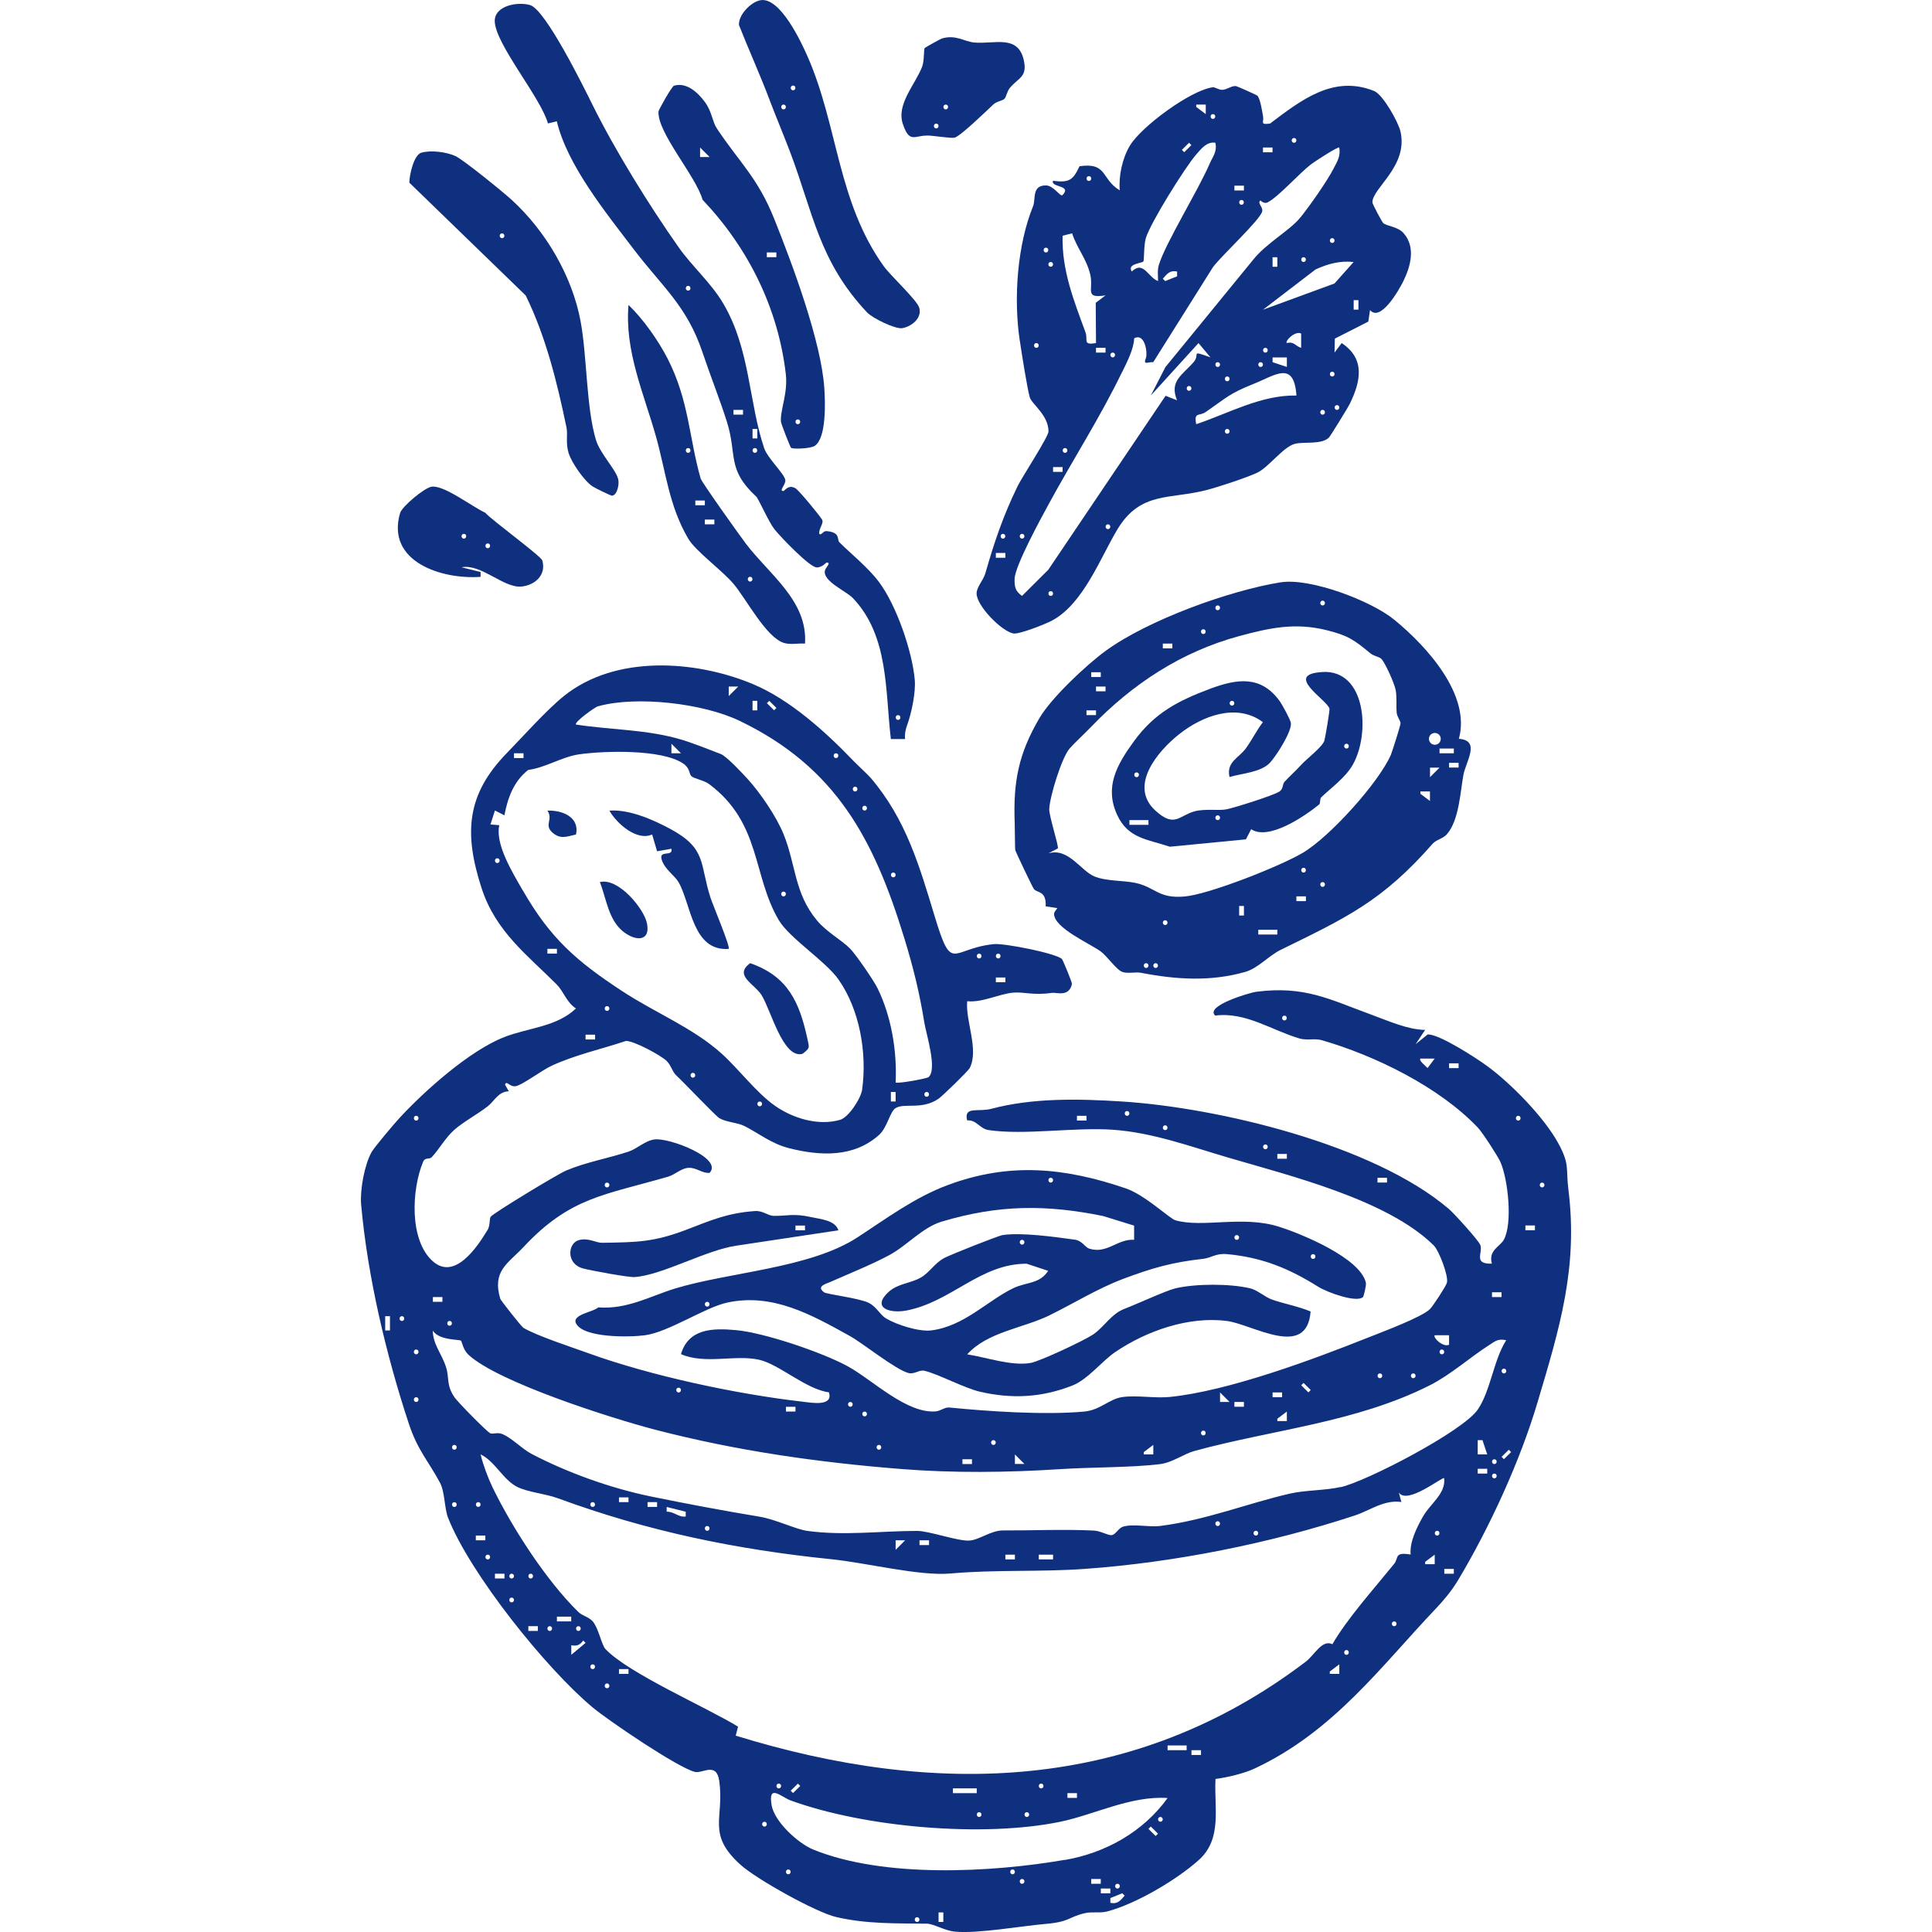 <svg viewBox="0 0 288 288" xmlns="http://www.w3.org/2000/svg" data-name="Layer 1" id="Layer_1">
  <defs>
    <style>
      .cls-1 {
        fill: #0f2f7f;
      }
    </style>
  </defs>
  <path d="M190.9,86.8c-7.7,1.25-19.78,5.63-26.08,10.22-2.91,2.12-8.12,7.03-9.88,10.04-3.11,5.31-3.91,9.47-3.68,15.58.03.8.03,3.91.09,4.11.09.31,2.49,5.35,2.75,5.74.45.69,1.89.17,1.78,2.62l1.74.26c-.18.28-.5.58-.49.88.03,2.09,5.27,4.37,6.94,5.57,1.01.74,2.4,2.84,3.31,3.09.89.25,1.88-.06,2.74.11,5.13.99,10.34,1.35,15.54-.15,1.87-.54,3.5-2.42,5.25-3.28,9.89-4.84,15.14-7.27,22.62-15.78.58-.67,1.55-.77,2.13-1.42,1.87-2.1,2.03-6.47,2.49-8.88.39-2.04,2.59-5.14-.68-5.38,1.82-6.51-4.74-13.75-9.63-17.75-3.48-2.85-12.58-6.28-16.94-5.57ZM213.17,115.85v-1.42s1.42,0,1.42,0l-1.42,1.42ZM217.43,114.42h-1.42v-.71h1.42v.71ZM216.72,112.29h-2.13v-.71h2.13v.71ZM213.89,109.26c.49,0,.88.39.88.88s-.39.88-.88.88-.88-.39-.88-.88.39-.88.88-.88ZM213.16,117.98v1.42s-1.42-1.07-1.42-1.07v-.35s1.42,0,1.42,0ZM197.16,89.54c.46,0,.46.71,0,.71s-.46-.71,0-.71ZM181.52,90.25c.46,0,.46.71,0,.71s-.46-.71,0-.71ZM179.38,93.8c.46,0,.46.71,0,.71s-.46-.71,0-.71ZM173.34,95.94h1.42v.71h-1.42v-.71ZM162.67,100.21h1.42v.71h-1.42v-.71ZM164.8,102.34v.71h-1.42v-.71h1.42ZM161.96,105.89h1.42v.71h-1.42v-.71ZM170.85,144.29c-.46,0-.46-.71,0-.71s.46.71,0,.71ZM172.27,144.29c-.46,0-.46-.71,0-.71s.46.71,0,.71ZM173.69,137.89c-.46,0-.46-.71,0-.71s.46.71,0,.71ZM185.43,136.47h-.71v-1.42h.71v1.42ZM190.41,139.31h-2.84v-.71h2.84v.71ZM194.67,134.33h-1.42v-.71h1.42v.71ZM194.32,129.36c.46,0,.46.71,0,.71s-.46-.71,0-.71ZM197.16,132.2c-.46,0-.46-.71,0-.71s.46.71,0,.71ZM208.2,106.23c.05.61.53,1.14.58,1.57.02.25-1.25,4.27-1.44,4.71-1.84,4.2-9.13,12.25-13.12,14.61-3.34,1.98-13.99,6.21-17.65,6.52-3.92.34-4.31-1.37-7.28-2.02-1.8-.39-4.36-.24-6.14-.97-2.02-.82-3.89-4.34-6.88-3.44l1.41-.73c.23-.19-1.31-4.8-1.27-5.89.07-1.81,1.85-7.67,3.05-9.03.75-.85,2.2-2.18,3.19-3.21,6.12-6.37,13.45-11.19,22.04-13.52,4.61-1.25,8.36-2.05,13.03-.9,3.25.8,4.13,1.46,6.54,3.44.54.45,1.34.53,1.64.83.57.55,1.97,3.7,2.14,4.61.22,1.17.06,2.25.16,3.4Z" class="cls-1"></path>
  <path d="M152.02,50.77c.27,1.82,1.1,7.13,1.49,8.46.3,1.02,2.77,2.62,2.79,5.08,0,.79-3.93,6.77-4.62,8.19-2.13,4.37-3.48,8.35-4.8,12.98-.3,1.04-1.3,2.01-1.3,2.99,0,1.85,3.72,5.63,5.48,5.96.84.16,4.7-1.36,5.72-1.9,4.74-2.49,7.3-9.51,9.81-13.65,3.46-5.7,7.83-4.39,13.35-5.85,1.82-.48,5.78-1.79,7.42-2.54,1.72-.78,3.89-3.84,5.63-4.32,1.33-.37,3.97.16,5.11-.94.21-.21,2.83-4.45,3.12-5.05,1.67-3.41,2.28-6.72-1.22-9.04l-1.06,1.42.04-2.08,4.99-2.54.26-1.72c1.53,1.83,4.26-2.86,4.99-4.36,1.08-2.22,1.82-5.03.03-7.08-.91-1.05-2.55-1.04-3.08-1.55-.15-.15-1.59-2.8-1.59-3.07,0-2.13,5.36-5.38,4.19-10.55-.31-1.38-2.6-5.5-3.92-6.04-6.07-2.46-10.9,1.36-15.53,4.85-1.56.19-.88-.15-1.04-1.09-.13-.76-.42-2.64-.85-3.07-.12-.12-3.02-1.41-3.19-1.43-.64-.08-1.3.53-2.05.56-.52.02-1.08-.43-1.4-.38-3.31.43-10.67,5.87-12.36,8.7-1.12,1.87-1.69,4.5-1.51,6.66-2.8-1.66-1.8-4.2-6-3.59-.96,2.05-1.51,2.49-3.95,2.17-.39,1.02,2.89.61,1.42,2.13-.32.33-1.31-1.43-2.47-1.44-2.15-.02-1.49,2.04-1.92,3.09-2.35,5.78-2.93,13.69-1.99,20.02ZM149.51,79.58c.46,0,.46.71,0,.71s-.46-.71,0-.71ZM149.87,83.14h-1.42v-.71h1.42v.71ZM199.3,60.39c.46,0,.46.71,0,.71s-.46-.71,0-.71ZM152.36,79.58c.46,0,.46.71,0,.71s-.46-.71,0-.71ZM156.63,88.83c-.46,0-.46-.71,0-.71s.46.71,0,.71ZM165.16,78.87c-.46,0-.46-.71,0-.71s.46.71,0,.71ZM177.25,58.25c-.46,0-.46-.71,0-.71s.46.71,0,.71ZM182.94,64.65c-.46,0-.46-.71,0-.71s.46.71,0,.71ZM178.32,63.23c-.39-1.85.47-1.17,1.38-1.79,3.2-2.2,3.5-2.75,7.19-4.22,3.19-1.27,5.99-3.56,6.37,1.74-5.27-.1-10.05,2.63-14.93,4.27ZM181.52,53.99c.46,0,.46.71,0,.71s-.46-.71,0-.71ZM182.94,56.12c.46,0,.46.71,0,.71s-.46-.71,0-.71ZM187.92,53.99c.46,0,.46.71,0,.71s-.46-.71,0-.71ZM188.63,51.85c.46,0,.46.71,0,.71s-.46-.71,0-.71ZM189.7,53.28h2.13s0,1.42,0,1.42l-2.13-.71v-.71ZM193.96,51.85c-.84-.23-1.06-1-2.13-.71-.35-.28,1.24-1.88,2.13-1.42v2.13ZM197.16,61.81c-.46,0-.46-.71,0-.71s.46.71,0,.71ZM198.59,56.12c-.46,0-.46-.71,0-.71s.46.71,0,.71ZM201.79,44.74h.71v1.42h-.71v-1.42ZM201.78,39.06l-2.85,3.2-10.66,3.91,7.85-6.01c1.82-.83,3.64-1.33,5.66-1.1ZM189.7,39.77v-1.42h.71v1.42h-.71ZM194.32,38.34c.46,0,.46.71,0,.71s-.46-.71,0-.71ZM198.59,35.5c.46,0,.46.71,0,.71s-.46-.71,0-.71ZM192.9,20.57c.46,0,.46.71,0,.71s-.46-.71,0-.71ZM188.27,21.99h1.42v.71h-1.42v-.71ZM184.01,27.68h1.42v.71h-1.42v-.71ZM185.07,30.52c-.46,0-.46-.71,0-.71s.46.71,0,.71ZM180.81,17.01c.46,0,.46.71,0,.71s-.46-.71,0-.71ZM179.74,15.59v1.42s-1.42-1.07-1.42-1.07v-.35s1.42,0,1.42,0ZM177.25,21.28l.35.35-1.07,1.06-.35-.35,1.07-1.06ZM170.43,38.99c.16-.17.04-2.41.39-3.53.71-2.3,5.81-10.48,7.49-12.42.73-.84,1.59-1.97,2.86-1.76.3,1.32-.38,2.05-.83,3.08-1.75,4.07-6.61,11.88-7.6,15.16-.23.77-.11,1.6-.11,2.38-1.51-.56-2.17-3.11-3.91-1.43-.77-1.14,1.47-1.22,1.71-1.49ZM175.47,40.48v.71l-1.78.71-.35-.35c.66-.76,1.07-1.3,2.13-1.07ZM167.3,55.42c.71-1.46,1.71-3.39,1.77-4.99,1.65-.86,1.99,2.25,1.77,2.86-.47,1.25.21.63,1.07.7l8.92-14.19c1.39-1.83,7.08-7.07,7.33-8.31.13-.65-.78-1.21-.27-1.6.31.27.7.48,1.09.27,1.65-.87,4.71-4.33,6.43-5.65.56-.43,4.07-2.71,4.23-2.52.23,1.28-.29,2.04-.82,3.09-.93,1.84-3.7,5.8-5.05,7.43-1.56,1.87-5.03,3.78-6.94,6.18l-13.11,16.04-2.17,4.23,7.11-7.82,1.78,2.13c-3.12-1.11-1.48-.49-2.49.69-1.67,1.94-3.68,2.82-2.49,5.71l-1.71-.67-17.48,25.93-3.92,3.9c-1-.71-1.12-1.31-1.11-2.5.02-1.92,3.93-9.05,5.13-11.26,3.6-6.62,7.62-12.83,10.92-19.66ZM158.76,66.79c.46,0,.46.71,0,.71s-.46-.71,0-.71ZM163.38,52.56v-.71h1.42v.71h-1.42ZM165.87,52.56c.46,0,.46.71,0,.71s-.46-.71,0-.71ZM162.32,26.26c.46,0,.46.71,0,.71s-.46-.71,0-.71ZM158.4,35.14l1.42-.36c.69,2.2,2.16,3.79,2.71,6.18.51,2.23-.94,3.58,2.27,3.07l-1.46,1.11.04,6c-2.05.35-1.15-.47-1.57-1.61-1.72-4.69-3.55-9.25-3.41-14.38ZM156.98,69.63h1.42v.71h-1.42v-.71ZM156.63,39.05c.46,0,.46.71,0,.71s-.46-.71,0-.71ZM155.92,36.92c.46,0,.46.71,0,.71s-.46-.71,0-.71ZM154.49,51.14c.46,0,.46.71,0,.71s-.46-.71,0-.71Z" class="cls-1"></path>
  <path d="M83,18.06c1.54,6.56,7.38,13.72,11.49,19.13,4.25,5.58,7.91,8.4,10.24,15.36,1.13,3.37,2.64,7.18,3.63,10.33,1.56,4.97-.07,7.03,4.37,11.15.34.31,1.84,3.73,2.68,4.82.9,1.16,5.33,5.76,6.35,5.74.84-.01,1.36-.72,1.44-.73.8-.02-.11.68-.23,1.19-.37,1.58,3.18,3.07,4.17,4.11,5.38,5.65,4.8,13.82,5.66,21.01h2.12c-.08-.75.07-1.44.33-2.15.62-1.7,1.28-4.8,1.11-6.71-.39-4.29-2.75-11.13-5.36-14.59-1.62-2.15-4.11-4.12-5.88-5.89-.39-.39.24-1.49-1.94-1.66-.45-.04-.8.7-1.04.42-.16-.74.73-1.59.4-2.14-.41-.67-3.43-4.34-3.96-4.66-1.05-.63-1.63.39-1.78.4-.8.05.4-.98.26-1.67-.2-.95-2.65-3.25-3.14-4.69-2.34-6.95-2.06-14.75-6.12-21.61-1.82-3.08-4.64-5.52-6.61-8.32-4.48-6.36-9.54-14.55-12.87-21.28-1.33-2.69-7-14.19-9.29-14.86-1.86-.55-5.31.07-5.28,2.39.05,3.38,6.88,11.42,7.93,15.25l1.32-.32ZM133.87,106.6c.46,0,.46.71,0,.71s-.46-.71,0-.71ZM112.53,67.5c-.46,0-.46-.71,0-.71s.46.71,0,.71ZM112.18,63.94h.71v1.42h-.71v-1.42ZM109.34,61.1h1.42v.71h-1.42v-.71ZM102.58,42.61c.46,0,.46.71,0,.71s-.46-.71,0-.71Z" class="cls-1"></path>
  <path d="M84.43,63.6c.25,1.21-.14,2.39.33,3.93.44,1.44,2.32,4.14,3.56,4.97.45.3,2.72,1.38,2.88,1.39.73.02,1.14-1.55.97-2.39-.3-1.47-2.71-3.84-3.33-5.91-1.46-4.84-1.32-12.39-2.28-17.63-1.24-6.78-5.21-13.53-10.28-18.16-1.29-1.18-7.2-5.99-8.4-6.54-1.37-.62-3.63-.9-5.07-.5-1.1.31-1.78,3.26-1.79,4.47l17.35,16.82c2.98,6.08,4.67,12.91,6.05,19.55ZM74.84,35.5c-.46,0-.46-.71,0-.71s.46.71,0,.71Z" class="cls-1"></path>
  <path d="M117.14,55.78c.33,2.84-.85,5.3-.73,7.07.02.31,1.36,3.74,1.5,3.89.23.24,2.92.15,3.55-.28,1.75-1.18,1.56-6.52,1.42-8.6-.47-7.01-4.78-18.52-7.47-25.24-2.49-6.2-5.19-8.4-8.56-13.49-.68-1.02-.7-2.46-1.77-3.92-1.04-1.41-2.71-2.98-4.6-2.44-.35.1-2.31,3.63-2.32,3.85-.18,3.18,5.6,9.65,6.57,13.16,6.76,7.11,11.27,16.12,12.41,25.99ZM118.93,62.52c.46,0,.46.71,0,.71s-.46-.71,0-.71ZM114.31,37.63h1.42v.71h-1.42v-.71ZM104.36,21.99l1.42,1.42h-1.42s0-1.42,0-1.42Z" class="cls-1"></path>
  <path d="M114.7,14.85c.97,2.55,2.03,5.06,3.02,7.65,3.49,9.17,4.34,16.42,11.51,24.05.83.89,4.22,2.53,5.25,2.37,1.37-.22,3.01-1.49,2.55-3.05-.33-1.13-4.3-4.81-5.25-6.13-6.95-9.64-6.84-20.93-11.38-31.28-.99-2.26-4.11-8.92-7.03-8.43-1.42.24-3.33,2.2-3.21,3.71,1.47,3.72,3.13,7.38,4.55,11.12ZM118.22,12.75c.46,0,.46.71,0,.71s-.46-.71,0-.71ZM116.8,15.59c.46,0,.46.71,0,.71s-.46-.71,0-.71Z" class="cls-1"></path>
  <path d="M104.44,71.32c-1.74-6.13-1.73-11.61-4.91-17.84-1.39-2.71-3.64-5.92-5.84-8.02-.59,6.92,2.31,13.23,4.12,19.7,1.47,5.27,1.91,10.23,4.78,15.13,1.1,1.88,5.08,4.75,6.76,6.75,1.9,2.24,4.87,8.03,7.54,8.81.96.28,2.11.02,3.11.09.43-6.39-5.38-10.34-8.86-14.96-.91-1.21-6.54-9.09-6.7-9.66ZM102.58,67.5c-.46,0-.46-.71,0-.71s.46.71,0,.71ZM105.07,75.32h-1.42v-.71h1.42v.71ZM106.49,78.16h-1.42v-.71h1.42v.71ZM111.82,85.98c.46,0,.46.71,0,.71s-.46-.71,0-.71Z" class="cls-1"></path>
  <path d="M71.64,85.98v-.71l-2.84-.71c2.94-.54,6.23,3.08,8.87,2.88,2.03-.16,3.81-1.72,3.17-3.89-.19-.66-7.46-5.95-8.52-7.13-1.91-.86-6.21-4.2-8.02-3.86-1.08.2-4.37,2.93-4.66,3.92-2.12,7.27,6.22,9.93,12,9.51ZM72.71,81.01c.46,0,.46.71,0,.71s-.46-.71,0-.71ZM69.15,79.58c.46,0,.46.71,0,.71s-.46-.71,0-.71Z" class="cls-1"></path>
  <path d="M138.16,20.2c1.01,0,3.6.46,4.14.32.91-.24,4.75-4,5.79-4.96.52-.48,1.34-.52,1.64-.83.29-.29.37-1.1.82-1.64,1.27-1.52,2.64-1.59,2.06-4.14-.87-3.82-4.32-2.36-7.35-2.61-1.54-.13-2.78-1.24-4.89-.59-.14.04-2.41,1.29-2.51,1.4-.2.21-.04,1.86-.4,2.8-1.02,2.64-3.86,5.59-2.88,8.51.98,2.93,1.72,1.75,3.58,1.75ZM140.98,15.59c.46,0,.46.71,0,.71s-.46-.71,0-.71ZM139.56,18.43c.46,0,.46.71,0,.71s-.46-.71,0-.71Z" class="cls-1"></path>
  <path d="M233.8,177.34c-.4-3.23.24-3.74-1.55-6.99-2.12-3.84-6.99-8.83-10.59-11.46-1.61-1.18-7.21-4.81-8.85-4.68l-1.79,1.45,1.42-2.13c-2.63-.05-5.46-1.34-8.03-2.28-6.22-2.27-9.93-4.35-17.2-3.4-.88.12-7.67,2.1-6.06,3.54,4.54-.58,8.42,2.2,12.58,3.42,1.07.31,2.28-.05,3.31.25,7.93,2.29,17.47,6.95,23.25,13.02.68.71,2.96,4.22,3.38,5.15,1.13,2.56,1.84,9.15.5,11.58-.58,1.04-2.33,1.56-1.78,3.56-2.9.09-1.24-1.71-1.74-2.82-.32-.72-3.87-4.65-4.68-5.34-11.29-9.62-34.44-15.1-48.7-16.01-6.56-.42-13.33-.55-19.5,1.09-1.94.52-4.14-.45-3.6,1.73,1.38-.13,1.89,1.25,3.19,1.44,5.4.79,12.8-.45,18.54-.05,5.94.42,11.56,2.5,17.18,4.15,9.36,2.75,23.75,6.29,30.64,13.09.78.77,2.23,4.54,1.97,5.56-.14.53-2.04,3.42-2.51,3.91-1.15,1.21-7.14,3.43-9.24,4.27-8.18,3.26-20.85,7.98-29.56,8.85-2.29.23-4.9-.29-7.09.02-1.92.27-3.28,1.94-5.66,2.16-5.94.55-14.42-.04-20.08-.6-.75-.07-1.33.5-2.02.57-4.36.4-9.5-4.72-13.16-6.72-3.76-2.06-12.45-5.01-16.65-5.39-3.53-.32-7.08-.23-8.21,3.58,3.61,1.57,8.04.04,11.62.83,3.01.66,7.02,4.42,10.43,4.86.69,2.15-2.57,1.56-3.9,1.4-10-1.14-22.76-3.9-31.9-7.21-2.54-.92-7.68-2.59-9.72-3.79-.32-.19-3.39-4.09-3.47-4.35-1.23-4.18,1.15-5.23,3.48-7.72,6.96-7.43,12.02-7.71,21.53-10.47,1.06-.31,1.94-1.24,3.01-1.32,1.24-.08,2,.83,3.18.75,2.08-2.17-5.95-5.25-8.17-4.99-1.41.16-2.63,1.4-3.9,1.82-3.03,1-6.31,1.56-9.28,2.81-1.28.53-10.86,6.35-11.26,6.88-.25.33-.06,1.3-.48,1.99-1.57,2.59-4.9,7.57-8.17,4.66-3.53-3.14-3.16-10.72-1.43-14.84.28-.67.92-.32,1.24-.64,1.06-1.07,2.06-2.92,3.38-4.09,1.37-1.21,3.52-2.36,5.01-3.53,1.02-.8,1.55-2.18,3.14-2.23l-.57-.99c.25-.71.64.36,1.57.23.97-.13,3.94-2.4,5.44-3.08,3.53-1.61,7.37-2.45,11.03-3.67,1.19,0,5.11,2.09,6.04,2.97.68.65.85,1.61,1.42,2.14,1.22,1.14,5.88,6.05,6.42,6.38,1.03.64,2.72.66,3.78,1.2,2.08,1.05,3.99,2.63,6.65,3.3,4.61,1.17,9.63,1.42,13.41-1.98,1.23-1.11,1.6-3.41,2.43-3.97,1.27-.86,3.91.3,6.42-1.41.61-.42,4.44-4.15,4.66-4.58,1.41-2.75-.66-7.06-.37-9.97,2.26.24,4.79-1.11,6.89-1.28,1.63-.13,2.92.44,5.71.04.76-.11,2.56.67,3.01-1.32.05-.22-1.35-3.59-1.49-3.73-.84-.84-8.6-2.39-10.19-2.22-6.37.67-6.17,4.45-8.76-4.08-2.27-7.48-4.26-14.49-9.54-20.68-.37-.44-1.91-1.86-2.68-2.65-4.13-4.3-9.43-9.08-14.94-11.37-8.64-3.59-20.49-4.34-28.11,1.78-2.65,2.13-6.12,6.05-8.54,8.53-6.03,6.2-6.4,11.95-3.75,20.13,2.11,6.51,6.92,10.05,11.22,14.38.98.99,1.48,2.69,2.85,3.55-2.92,2.77-7.12,2.87-10.67,4.26-5.21,2.03-11.91,8.03-15.65,12.08-.79.86-3.72,4.31-4.16,5.09-1.05,1.88-1.73,5.62-1.55,7.76.94,10.68,3.74,22.51,7.11,32.7,1.34,4.05,2.95,5.61,4.67,8.85.7,1.32.63,3.8,1.19,5.21,3.31,8.35,14.57,22.42,21.54,28.24,2.38,1.98,12.78,9.04,15.27,9.62,1.12.26,3.2-1.55,3.61,1.36.78,5.58-1.95,7.86,3.17,12.48,2.39,2.15,11.24,7.09,14.26,7.79,4.55,1.06,9.03.93,13.5.99,1.04.01,2.65,1.05,4.23,1.19,3.36.32,9.83-.84,13.55-1.16,3.56-.31,3.3-1.02,5.8-1.6,1.08-.25,2.23.03,3.31-.25,4.3-1.13,10.35-4.7,13.66-7.67,3.54-3.18,2.27-7.75,2.49-12.08,1.81-.24,4.26-.82,5.88-1.58,11.78-5.54,18.81-15.24,27-23.85,1.02-1.08,2.28-2.53,3.27-4.19,4.76-7.95,9.27-17.82,11.86-26.54,3.3-11.08,6.05-20.07,4.6-31.68ZM191.47,152.11c-.46,0-.46-.71,0-.71s.46.71,0,.71ZM212.81,159.22c-.37-.39-1.36-1.16-1.07-1.42h2.13l-1.07,1.42ZM217.43,159.22h-1.42v-.71h1.42v.71ZM161.96,167.04h-1.42v-.71h1.42v.71ZM168.01,166.33c-.46,0-.46-.71,0-.71s.46.71,0,.71ZM173.69,168.46c-.46,0-.46-.71,0-.71s.46.71,0,.71ZM188.63,171.31c-.46,0-.46-.71,0-.71s.46.71,0,.71ZM191.83,172.73h-1.42v-.71h1.42v.71ZM206.76,176.28h-1.42v-.71h1.42v.71ZM90.49,176.29c.46,0,.46.71,0,.71s-.46-.71,0-.71ZM148.8,142.16c.46,0,.46.71,0,.71s-.46-.71,0-.71ZM148.45,145.71h1.42v.71h-1.42v-.71ZM145.96,142.16c.46,0,.46.71,0,.71s-.46-.71,0-.71ZM88.71,154.95h-1.42v-.71h1.42v.71ZM90.49,150.69c-.46,0-.46-.71,0-.71s.46.71,0,.71ZM103.29,160.64c-.46,0-.46-.71,0-.71s.46.71,0,.71ZM113.25,164.91c-.46,0-.46-.71,0-.71s.46.71,0,.71ZM133.51,164.2h-.71v-1.42h.71v1.42ZM138.14,163.49c-.46,0-.46-.71,0-.71s.46.71,0,.71ZM133.16,130.07c.46,0,.46.71,0,.71s-.46-.71,0-.71ZM128.89,120.11c.46,0,.46.71,0,.71s-.46-.71,0-.71ZM127.47,117.27c.46,0,.46.71,0,.71s-.46-.71,0-.71ZM124.62,112.29c.46,0,.46.71,0,.71s-.46-.71,0-.71ZM114.67,104.47l1.07,1.06-.35.35-1.07-1.06.35-.35ZM112.18,104.47h.71v1.42h-.71v-1.42ZM110.05,102.34l-1.42,1.42v-1.42s1.42,0,1.42,0ZM89.17,105.28c5.75-1.6,15.68-.43,21.09,2.18,14.38,6.92,20.03,17.68,24.53,32.35,1.35,4.4,2.28,8.16,3,12.64.29,1.76,1.97,6.96.62,8.12-.24.21-4.67,1.03-4.9.78.22-4.66-.62-9.78-2.69-14.02-.57-1.17-3.2-4.99-4.07-5.89-1.35-1.38-3.47-2.43-4.99-4.26-3.36-4.04-3.1-8.25-4.95-12.82-1.1-2.71-3.56-6.26-5.31-8.18-.82-.9-3.17-3.43-4.06-3.78-1.53-.6-4.21-1.64-5.72-2.1-5.19-1.58-10.55-1.47-15.85-2.29-.37-.3,2.79-2.6,3.3-2.74ZM116.8,133.62c-.46,0-.46-.71,0-.71s.46.71,0,.71ZM101.51,112.29h-1.42s0-1.42,0-1.42l1.42,1.42ZM76.62,112.29h1.42v.71h-1.42v-.71ZM74.13,128.65c-.46,0-.46-.71,0-.71s.46.71,0,.71ZM83.02,142.15h-1.42v-.71h1.42v.71ZM77.9,132.69c-1.53-2.67-4.11-6.87-3.47-9.68l-1.32-.11.67-2.08,1.41.72c.5-2.62,1.39-5.08,3.55-6.77,2.65-.35,5-1.96,7.63-2.33,3.79-.53,12.19-.77,15.42,1.34,1.11.73.89,1.54,1.27,1.92.35.36,1.87.59,2.7,1.22,7.72,5.82,6.39,13.56,10.33,20.24,1.61,2.72,6.96,6.08,8.91,8.86,3.17,4.52,4.26,10.95,3.52,16.38-.18,1.36-2.03,4.17-3.29,4.53-3.26.95-7.1-.24-9.77-2.14-2.8-1.99-5.29-5.39-7.9-7.74-4.3-3.87-9.83-6.03-14.85-9.33-6.84-4.49-10.7-7.88-14.81-15.05ZM58.13,198.33h-.71v-2.13h.71v2.13ZM59.91,196.91c-.46,0-.46-.71,0-.71s.46.71,0,.71ZM62.04,166.33c.46,0,.46.71,0,.71s-.46-.71,0-.71ZM62.04,208.99c-.46,0-.46-.71,0-.71s.46.71,0,.71ZM62.04,201.88c-.46,0-.46-.71,0-.71s.46.71,0,.71ZM222.41,192.64h1.42v.71h-1.42v-.71ZM213.88,199.04h2.13s0,1.42,0,1.42c-.93.43-2.47-1.12-2.13-1.42ZM214.94,201.88c-.46,0-.46-.71,0-.71s.46.71,0,.71ZM210.67,204.73c.46,0,.46.71,0,.71s-.46-.71,0-.71ZM205.7,204.73c.46,0,.46.71,0,.71s-.46-.71,0-.71ZM194.32,206.15l1.07,1.06-.35.35-1.07-1.06.35-.35ZM191.83,211.84h-1.42s0-.35,0-.35l1.42-1.07v1.42ZM189.7,207.57h1.42v.71h-1.42v-.71ZM184.01,208.99h1.42v.71h-1.42v-.71ZM181.87,207.57l1.42,1.42h-1.42s0-1.42,0-1.42ZM179.38,213.26c.46,0,.46.71,0,.71s-.46-.71,0-.71ZM170.5,216.46l1.42-1.07v1.42s-1.42,0-1.42,0v-.35ZM151.29,216.81l1.42,1.42h-1.42s0-1.42,0-1.42ZM148.09,214.68c.46,0,.46.71,0,.71s-.46-.71,0-.71ZM143.47,217.53h1.42v.71h-1.42v-.71ZM131.02,215.39c.46,0,.46.71,0,.71s-.46-.71,0-.71ZM128.89,210.42c.46,0,.46.71,0,.71s-.46-.71,0-.71ZM126.76,208.99c.46,0,.46.71,0,.71s-.46-.71,0-.71ZM117.16,209.71h1.42v.71h-1.42v-.71ZM101.16,206.86c.46,0,.46.71,0,.71s-.46-.71,0-.71ZM67.02,196.91c.46,0,.46.71,0,.71s-.46-.71,0-.71ZM64.53,193.35h1.42v.71h-1.42v-.71ZM67.73,224.64c-.46,0-.46-.71,0-.71s.46.71,0,.71ZM67.73,216.1c-.46,0-.46-.71,0-.71s.46.71,0,.71ZM72.35,229.61h-1.42v-.71h1.42v.71ZM71.29,223.92c.46,0,.46.71,0,.71s-.46-.71,0-.71ZM72.71,232.46c-.46,0-.46-.71,0-.71s.46.71,0,.71ZM75.2,235.3h-1.42v-.71h1.42v.71ZM76.27,238.86c-.46,0-.46-.71,0-.71s.46.71,0,.71ZM76.27,235.3c-.46,0-.46-.71,0-.71s.46.71,0,.71ZM80.18,243.12h-1.42v-.71h1.42v.71ZM79.11,234.59c.46,0,.46.71,0,.71s-.46-.71,0-.71ZM81.95,243.12c-.46,0-.46-.71,0-.71s.46.71,0,.71ZM85.15,241.7h-2.13v-.71h2.13v.71ZM85.16,246.68v-1.42c.85.14,1.27-.02,1.78-.71l.35.35-2.13,1.78ZM86.22,242.41c.46,0,.46.71,0,.71s-.46-.71,0-.71ZM88.35,248.81c-.46,0-.46-.71,0-.71s.46.71,0,.71ZM90.49,251.66c-.46,0-.46-.71,0-.71s.46.71,0,.71ZM93.69,249.52h-1.42v-.71h1.42v.71ZM113.96,272.28c-.46,0-.46-.71,0-.71s.46.71,0,.71ZM117.51,279.39c-.46,0-.46-.71,0-.71s.46.71,0,.71ZM136.71,286.5c-.46,0-.46-.71,0-.71s.46.71,0,.71ZM140.62,286.5h-.71v-1.42h.71v1.42ZM150.94,279.39c-.46,0-.46-.71,0-.71s.46.71,0,.71ZM152.36,280.81c-.46,0-.46-.71,0-.71s.46.71,0,.71ZM164.09,280.81h-1.42v-.71h1.42v.71ZM165.52,282.23h-1.42v-.71h1.42v.71ZM165.52,283.65v-.71l1.78-.71.35.35c-.66.76-1.07,1.3-2.13,1.07ZM166.58,280.81c.46,0,.46.71,0,.71s-.46-.71,0-.71ZM172.27,273.69l-1.07-1.06.35-.35,1.07,1.06-.35.35ZM172.98,271.56c-.46,0-.46-.71,0-.71s.46.71,0,.71ZM158.75,277.24c-10.91,1.89-27.03,2.76-37.54-1.54-2.23-.91-5.78-4.15-6.19-6.61-.54-3.27,1.4-1.23,2.84-.7,11.06,4.03,28.67,5.55,40.18,3.18,5.09-1.05,10.55-3.92,16.01-3.54-3.63,5.04-9.24,8.18-15.3,9.23ZM116.09,265.88c.46,0,.46.71,0,.71s-.46-.71,0-.71ZM117.87,266.94l1.07-1.06.35.35-1.07,1.06-.35-.35ZM142.05,267.3v-.71h3.55v.71h-3.55ZM145.96,270.14c.46,0,.46.71,0,.71s-.46-.71,0-.71ZM153.07,270.14c.46,0,.46.71,0,.71s-.46-.71,0-.71ZM155.2,265.88c.46,0,.46.71,0,.71s-.46-.71,0-.71ZM159.12,268.01v-.71h1.42v.71h-1.42ZM176.89,260.9h-2.84v-.71h2.84v.71ZM179.03,261.61h-1.42v-.71h1.42v.71ZM198.23,249.52v-.35s1.42-1.07,1.42-1.07v1.42s-1.42,0-1.42,0ZM200.72,246.68c-.46,0-.46-.71,0-.71s.46.71,0,.71ZM207.83,242.41c-.46,0-.46-.71,0-.71s.46.71,0,.71ZM210.29,231.73c-2.52-.41-1.74.5-2.47,1.4-3.09,3.8-7.06,8.24-9.2,11.97-1.56-.75-2.65,1.6-3.98,2.61-25.69,19.52-55.26,20.19-84.97,11.02l.35-1.34c-4.72-2.9-16.27-7.9-19.76-11.56-.58-.61-1.05-3.17-1.91-4.14-.58-.66-1.54-.81-2.15-1.41-4.73-4.62-9.85-12.53-12.76-18.53-.69-1.42-1.43-3.4-1.8-4.95,2.15,1.03,3.37,3.81,5.46,4.85,1.64.81,4.19,1,6.11,1.71,13.32,4.9,26.56,7.63,40.71,9.07,5.22.53,13.14,2.54,17.75,2.13,6.75-.6,13.32-.21,19.94-.68,13.42-.95,27.76-3.82,40.38-7.98,2.24-.74,4.32-2.37,6.91-2l-.38-1.41c1.26,1.89,6.52-2.42,6.76-2.14.26,2.33-2.05,3.76-3.16,5.72-.94,1.65-2,3.79-1.84,5.63ZM88.35,223.92c.46,0,.46.71,0,.71s-.46-.71,0-.71ZM92.27,223.92v-.71h1.42v.71h-1.42ZM96.53,224.63v-.71h1.42v.71h-1.42ZM99.38,224.64l2.84.71v.71c-1.05.17-1.77-.77-2.84-.71v-.71ZM105.42,227.48c.46,0,.46.71,0,.71s-.46-.71,0-.71ZM133.51,229.61h1.42s-1.42,1.42-1.42,1.42v-1.42ZM137.07,230.32v-.71h1.42v.71h-1.42ZM149.87,232.46v-.71h1.42v.71h-1.42ZM154.85,232.46v-.71h2.13v.71h-2.13ZM181.52,226.77c.46,0,.46.71,0,.71s-.46-.71,0-.71ZM187.21,228.19c.46,0,.46.71,0,.71s-.46-.71,0-.71ZM212.45,233.17v-.35s1.42-1.07,1.42-1.07v1.42s-1.42,0-1.42,0ZM214.23,228.9c-.46,0-.46-.71,0-.71s.46.71,0,.71ZM216.72,234.59h-1.42v-.71h1.42v.71ZM199.87,221.66c-2.23.52-5.32.47-7.55.98-6.4,1.47-12.41,3.93-19.35,4.83-1.73.22-4.05-.36-5.57.11-.65.2-1.07,1.13-1.62,1.25-.52.12-1.69-.62-2.72-.67-4.53-.22-9.19,0-13.54-.02-1.8-.01-3.52,1.41-5.01,1.51-1.73.11-6-1.44-7.79-1.44-5.32,0-10.92.75-16.36,0-1.75-.24-4.76-1.73-7.13-2.12-5.32-.88-10.76-1.9-16.19-3.01-5.95-1.22-12.46-3.55-17.82-6.36-1.4-.74-2.85-2.29-4.26-2.92-.82-.37-1.5.06-1.9-.16-.62-.35-4.82-4.63-5.32-5.36-1.24-1.84-.74-2.86-1.24-4.45-.63-2.02-1.98-3.43-1.98-5.48.91,1.48,3.97,1.3,4.19,1.5.18.16.28,1.31,1.11,2.09,4.41,4.11,21.44,9.52,27.91,11.2,12.09,3.14,24.33,4.88,36.82,5.86,7.52.59,15.6.52,23.51,0,4.59-.3,10.68-.22,14.9-.75,1.84-.24,3.53-1.54,5.14-1.97,11.67-3.18,24.08-4.24,35.03-9.77,3.19-1.62,5.94-4.14,8.9-6.03.89-.57,1.27-.95,2.5-.7-1.9,2.98-2.31,7.5-4.24,10.34-2.18,3.21-16.47,10.65-20.43,11.57ZM224.19,204.73c-.46,0-.46-.71,0-.71s.46.71,0,.71ZM221.7,219.66h-1.42v-.71h1.42v.71ZM220.28,216.81v-2.13s.71,0,.71,0l.71,2.13h-1.42ZM222.76,220.37c-.46,0-.46-.71,0-.71s.46.71,0,.71ZM222.76,218.24c-.46,0-.46-.71,0-.71s.46.71,0,.71ZM224.19,217.52l-.35-.35,1.07-1.06.35.35-1.07,1.06ZM226.32,167.04c-.46,0-.46-.71,0-.71s.46.71,0,.71ZM228.81,183.39h-1.42v-.71h1.42v.71ZM229.88,177c-.46,0-.46-.71,0-.71s.46.71,0,.71Z" class="cls-1"></path>
  <path d="M156.48,196.05c3.59-1.75,7.06-3.94,10.95-5.41,4.33-1.63,7.36-2.49,11.94-2.99,1.17-.13,1.9-.86,3.54-.7,5.34.5,9.29,2.17,13.64,4.89,1.29.8,5.68,2.42,6.64,1.5.08-.07.51-1.74.42-2.13-.86-3.7-9.61-7.3-13.01-8.36-5.39-1.7-11.34.23-15.4-.95-.84-.25-4.54-3.78-7.35-4.74-9.17-3.13-17.36-3.92-26.53-.52-5,1.86-9.21,5.02-13.51,7.82-7.12,4.63-19.14,5.16-27.22,7.63-3.62,1.11-7.1,3.13-11.42,2.8-.61.67-3.96,1.05-3.31,2.37,1.08,2.22,8.08,2.09,10.31,1.78,3.56-.5,8.88-4.13,12.21-4.86,6.77-1.48,12.58,1.8,18.28,4.96,1.97,1.09,6.81,5.01,8.75,5.53.91.24,1.61-.52,2.4-.33,2,.46,5.91,2.57,8.27,3.12,4.76,1.1,9.18.88,13.77-.92,2.31-.9,4.42-3.65,6.39-4.99,4.68-3.17,10.98-5.38,16.68-4.63,3.81.5,11.91,5.76,12.45-1.42-1.84-.77-3.92-1.14-5.71-1.76-1.08-.37-2.22-1.44-3.29-1.69-3.02-.72-8.14-.71-11.15,0-1.39.33-5.7,2.33-7.61,3.06-1.98.76-3.01,2.71-4.69,3.84-1.31.88-7.9,3.98-9.28,4.22-2.86.5-6.55-.83-9.46-1.28,3.04-3.36,8.27-3.87,12.3-5.83ZM195.74,186.95c.46,0,.46.71,0,.71s-.46-.71,0-.71ZM184.36,184.11c.46,0,.46.71,0,.71s-.46-.71,0-.71ZM105.42,194.77c-.46,0-.46-.71,0-.71s.46.71,0,.71ZM156.63,175.57c.46,0,.46.71,0,.71s-.46-.71,0-.71ZM138.84,198.32c-1.85.23-5.12-.82-6.74-1.77-.92-.54-1.4-1.74-2.63-2.35-1.42-.7-6.22-1.26-6.63-1.56-1.2-.88.25-1.25.93-1.54,2.75-1.21,6.26-2.63,8.81-4.01,2.67-1.44,4.93-4.13,7.81-4.99,8.44-2.52,15.5-2.57,24.04-.83l4.63,1.43v2.11c-2.49-.15-4.01,2.14-6.66,1.33-.69-.21-1.02-1.18-2.21-1.35-3-.41-7.79-1.09-10.69-.69-.67.09-7.79,2.93-8.69,3.4-1.5.79-2.2,2.14-3.49,2.91-1.54.91-3.5.9-4.9,2.21-2.5,2.34.19,3.22,2.73,2.73,6.72-1.31,10.97-6.98,17.89-6.97l3.21,1.06c-1.31,2-3.25,1.64-5.23,2.6-3.86,1.87-7.31,5.67-12.21,6.28ZM152.36,185.53c-.46,0-.46-.71,0-.71s.46.71,0,.71Z" class="cls-1"></path>
  <path d="M94.62,190.37c4.21-.32,10.68-4.06,15.22-4.69l15.14-2.28c-.49-1.53-2.71-1.66-4.08-1.97-2.59-.58-3.57-.16-5.53-.18-.87,0-1.64-.8-2.81-.72-4.09.28-6.53,1.36-10.13,2.74-4.96,1.9-7.41,1.91-12.66,1.99-.95.02-2.06-.8-3.51-.39-1.61.45-1.92,3.54.67,4.22,1.27.33,6.78,1.35,7.69,1.28ZM118.58,182.69h1.42v.71h-1.42v-.71Z" class="cls-1"></path>
  <path d="M97.21,124.38l.74,2.52,2.14-.38c.28,1.32-2.03.03-1.41,1.76.49,1.36,1.94,2.29,2.47,3.22,1.89,3.3,2.06,10.34,7.47,9.95.29-.28-2.33-6.48-2.7-7.61-1.66-5.11-.5-7.32-6.05-10.3-2.6-1.39-6.09-2.92-9.03-2.7,1.13,1.99,4.15,4.58,6.37,3.55Z" class="cls-1"></path>
  <path d="M113.5,148.3c1.4,2.16,3.2,9.6,6.14,8.79,1.14-.89,1-.9.74-2.14-1.19-5.53-2.9-9.4-8.55-11.37-2.49,1.8.59,3.05,1.67,4.72Z" class="cls-1"></path>
  <path d="M96.44,137.63c-.44-2.18-4.26-6.83-7.02-6.14,1,2.52,1.26,5.68,3.57,7.45,1.79,1.37,4.01,1.44,3.45-1.31Z" class="cls-1"></path>
  <path d="M81.6,120.83c.9,1.33-.51,2.1.69,3.22,1.22,1.14,2.21.65,3.58.34.55-2.62-2.09-3.64-4.27-3.55Z" class="cls-1"></path>
  <path d="M197.15,100.18c-5.92.31.65,4.11,1.03,5.45.07.23-.61,4.27-.76,4.78-.28.93-2.64,2.7-3.49,3.64-.89.99-1.86,1.82-2.46,2.51-.33.37-.13,1.05-.79,1.46-.92.57-6.59,2.38-7.89,2.63-1.11.22-3.17-.12-4.71.29-2.34.64-2.98,2.51-5.84-.1-4.03-3.67.29-8.83,3.57-11.42,3.42-2.7,8.54-4.68,12.45-1.77-.93,1.22-1.63,2.64-2.52,3.88-1.04,1.46-2.97,2.03-2.46,4.3,1.87-.55,4.7-.7,6.04-2.14.94-1.01,3.3-4.7,3.11-5.93-.08-.51-1.3-2.74-1.7-3.29-2.79-3.81-6.32-3.29-10.3-1.81-4.88,1.82-8.35,3.66-11.38,7.82-2.56,3.52-4.46,6.84-2.49,11.05,1.64,3.49,4.5,3.57,7.83,4.69l11.34-1.1.78-1.51c2.59,1.73,7.94-1.9,10.14-3.69.21-.17.07-.84.3-1.06,1.46-1.41,3.64-2.95,4.73-4.9,2.61-4.65,1.95-14.14-4.54-13.79ZM183.65,104.47c.46,0,.46.71,0,.71s-.46-.71,0-.71ZM169.43,115.14c.46,0,.46.71,0,.71s-.46-.71,0-.71ZM171.2,122.96h-2.84v-.71h2.84v.71ZM181.52,122.25c-.46,0-.46-.71,0-.71s.46.71,0,.71ZM200.72,111.58c-.46,0-.46-.71,0-.71s.46.71,0,.71Z" class="cls-1"></path>
</svg>
